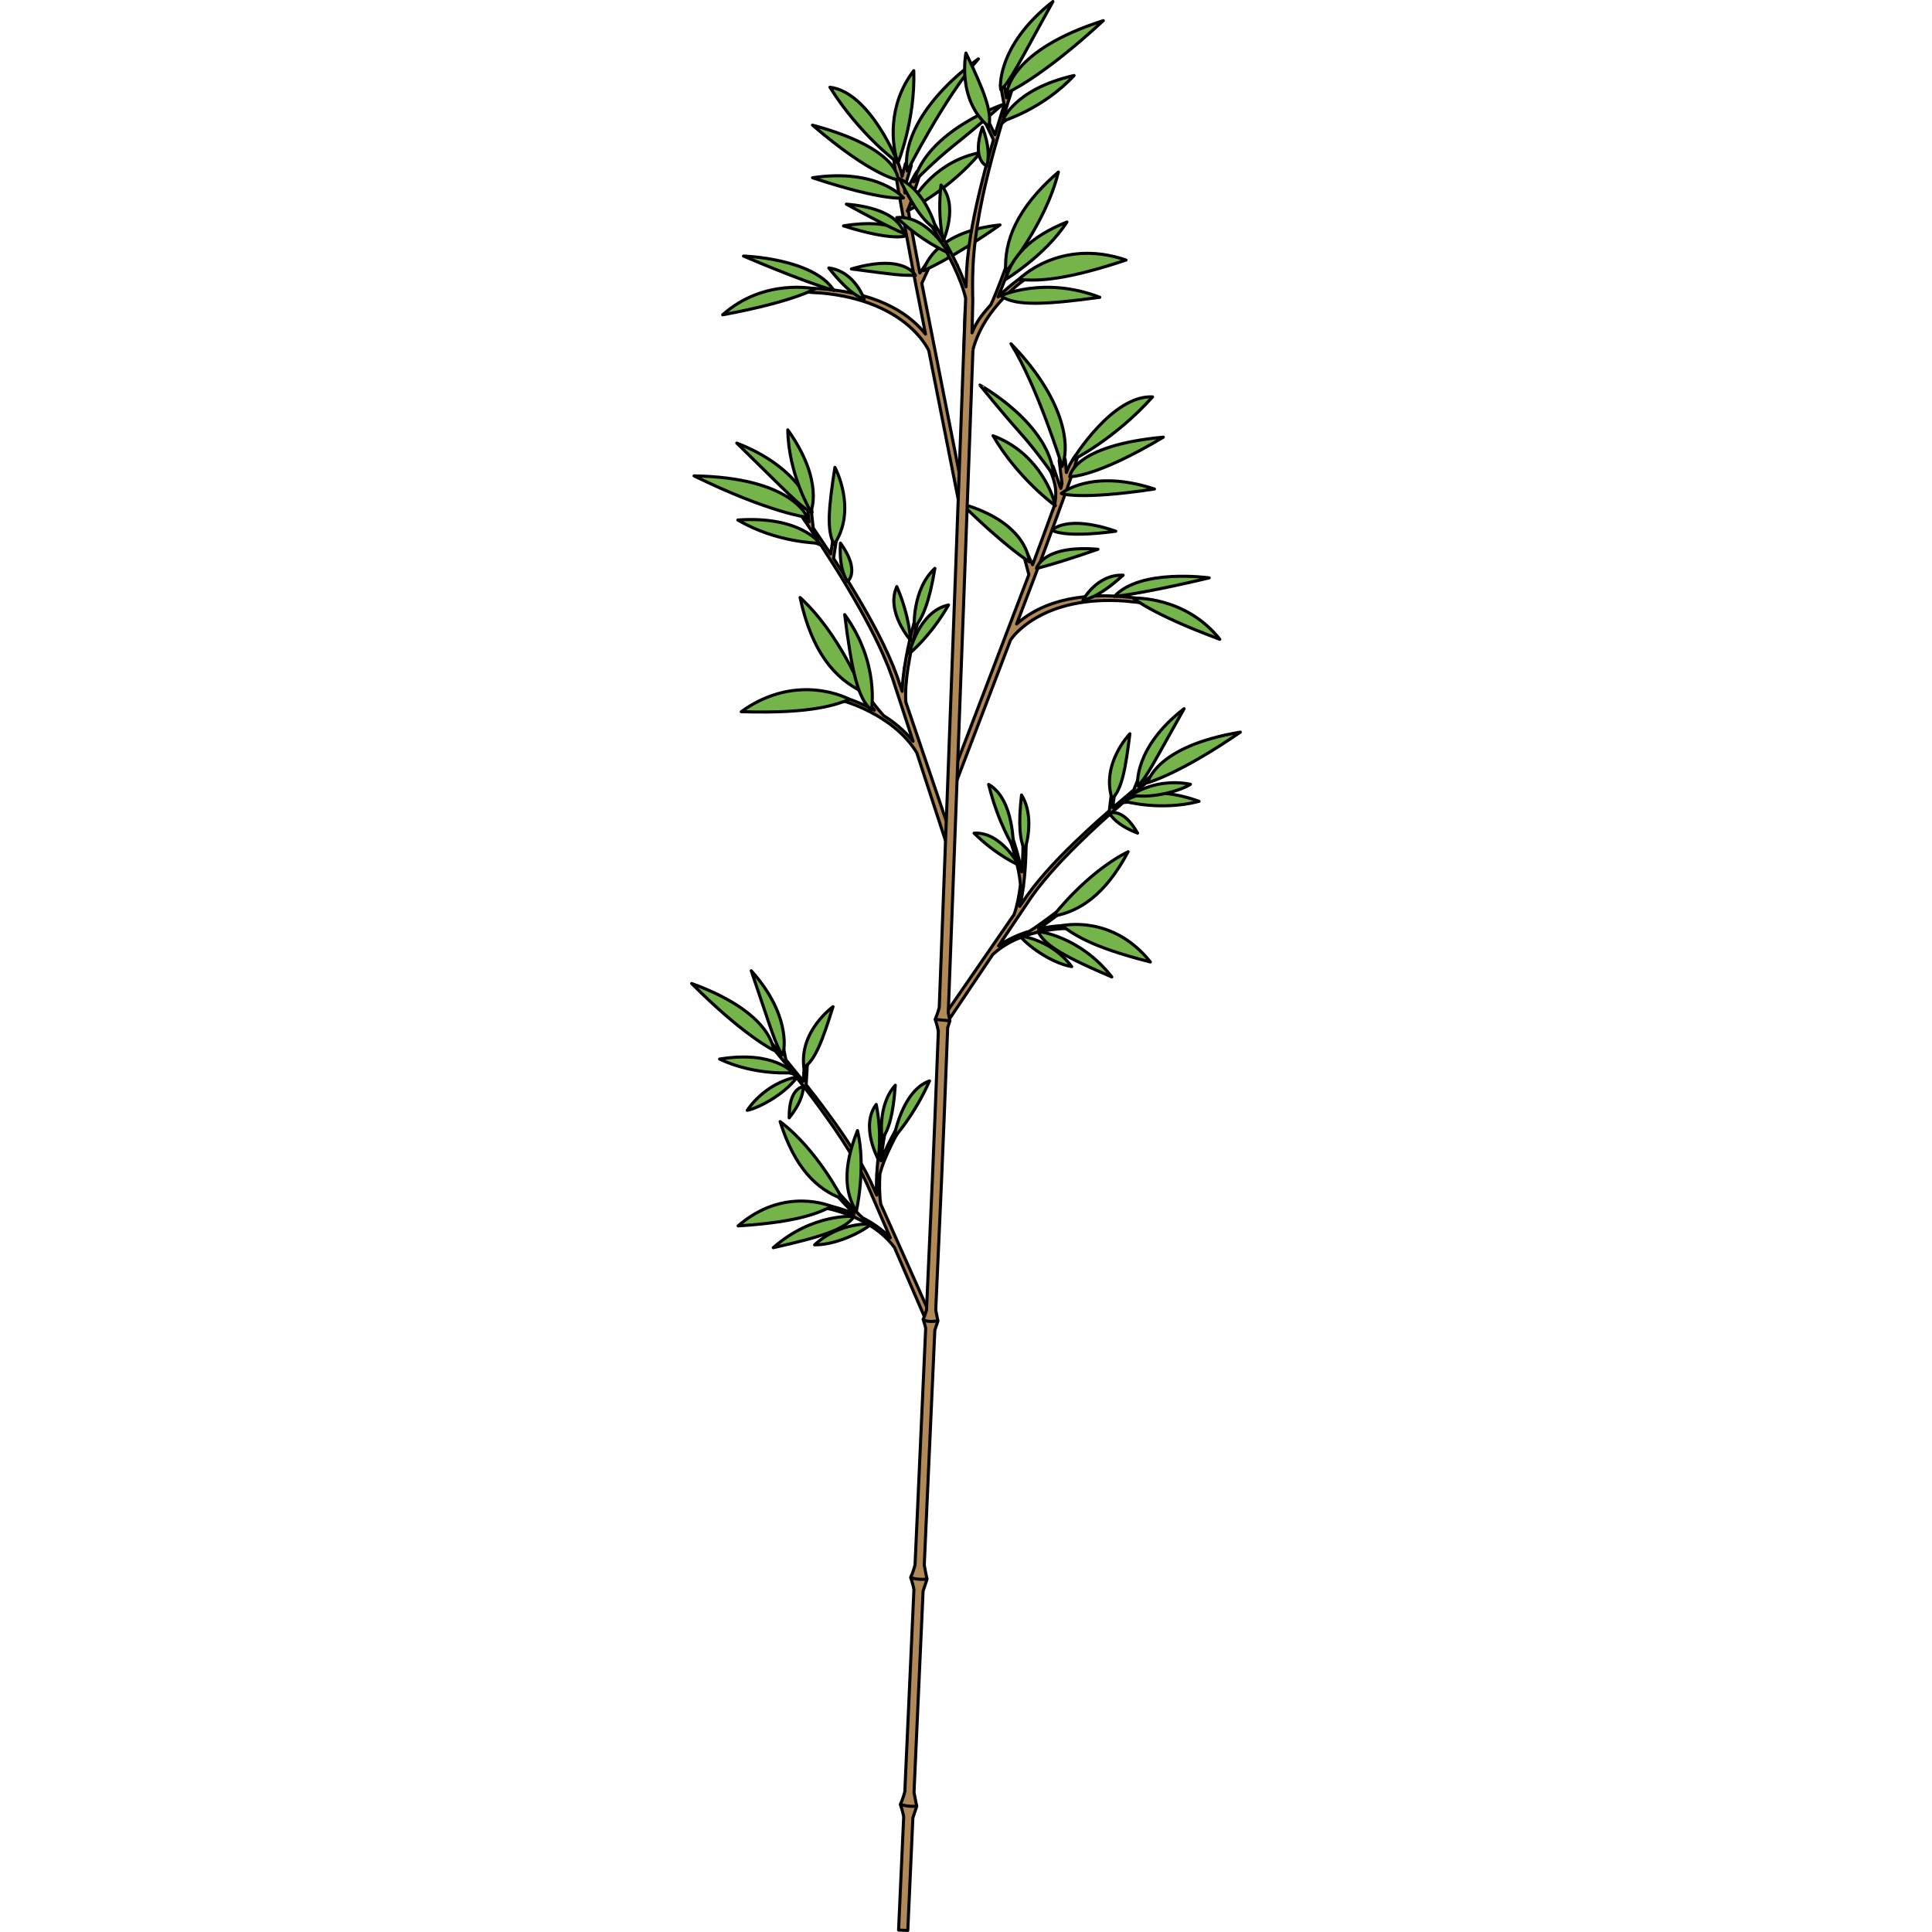 <?xml version="1.0" encoding="utf-8"?>
<!-- Created by: Science Figures, www.sciencefigures.org, Generator: Science Figures Editor -->
<svg version="1.1" id="Layer_1" xmlns="http://www.w3.org/2000/svg" xmlns:xlink="http://www.w3.org/1999/xlink" 
	 width="800px" height="800px" viewBox="0 0 179.566 628.77" enable-background="new 0 0 179.566 628.77"
	 xml:space="preserve">
<g>
	<g>
		<path fill="#75B34B" stroke="#000000" stroke-linecap="round" stroke-linejoin="round" stroke-miterlimit="10" d="M67.62,53.054
			c0,0,5.678-13.942,5.167-30.054C64.026,34.364,65.702,47.613,67.62,53.054z"/>
		<path fill="#B18957" stroke="#000000" stroke-linejoin="round" stroke-miterlimit="10" d="M89.176,161.95
			c-0.107-0.537-10.507-53.014-13.774-69.731l2.161-4.738c0.229-0.502,2.111-3.647,1.608-3.876
			c-0.503-0.229-2.149,1.805-2.377,2.308l-2.048,2.924c-1.252-6.514-2.616-13.944-3.785-20.418l3.763-11.517
			c0.081-0.546-0.296-1.055-0.843-1.136c-0.207-0.029-3.82,6.941-3.997,7.029l-0.112-1.566l2.176-7.262
			c0.139-0.534-0.181-1.081-0.715-1.22c-0.536-0.141-1.081,0.181-1.22,0.715l-1.024,3.923c-0.57-3.22-2.034-5.99-2.046-6.058h-0.75
			c0.017,0.096,0.598,5.143,1.62,10.872c0,0.001,0,0.002,0,0.003c1.479,8.288,3.65,20.275,5.473,29.617
			c0.746,3.822,1.94,9.896,3.324,16.91c-4.242-5.324-13.252-13.009-32.961-14.663c-5.944-0.499-8.73-0.158-8.783,0.392
			s7.498,0.871,8.048,0.923c26.942,2.565,34.228,17.557,34.76,18.739c4.214,21.345,9.465,47.837,9.54,48.217L89.176,161.95z"/>
		<path fill="#75B34B" stroke="#000000" stroke-linecap="round" stroke-linejoin="round" stroke-miterlimit="10" d="M70.694,68.665
			c0,0,13.508-6.645,23.832-19.025C80.428,52.31,72.876,63.324,70.694,68.665z"/>
		<path fill="#75B34B" stroke="#000000" stroke-linecap="round" stroke-linejoin="round" stroke-miterlimit="10" d="M72.84,59.152
			c0,0,6.588-6.747,13.344-12.111C92.94,41.678,101.554,34.1,101.554,34.1S77.062,42.543,72.84,59.152z"/>
		<path fill="#75B34B" stroke="#000000" stroke-linecap="round" stroke-linejoin="round" stroke-miterlimit="10" d="M70.681,55.669
			c0,0,12.162-24.048,23.141-36.505C76.087,31.967,68.933,46.393,70.681,55.669z"/>
		<path fill="#75B34B" stroke="#000000" stroke-linecap="round" stroke-linejoin="round" stroke-miterlimit="10" d="M67.679,53.054
			c0,0-9.047-23.061-22.174-24.658C55.261,44.007,67.679,53.054,67.679,53.054z"/>
		<path fill="#75B34B" stroke="#000000" stroke-linecap="round" stroke-linejoin="round" stroke-miterlimit="10" d="M67.679,58.553
			c0,0,0.887-10.111-27.851-17.828C59.341,57.489,67.679,58.553,67.679,58.553z"/>
		<path fill="#75B34B" stroke="#000000" stroke-linecap="round" stroke-linejoin="round" stroke-miterlimit="10" d="M69.452,64.407
			c0,0-8.16-9.757-29.625-6.564C63.421,65.649,69.452,64.407,69.452,64.407z"/>
		<path fill="#75B34B" stroke="#000000" stroke-linecap="round" stroke-linejoin="round" stroke-miterlimit="10" d="M70.425,76.691
			c0,0-3.686-5.95-20.511-3.18C66.535,78.743,70.425,76.691,70.425,76.691z"/>
		<path fill="#75B34B" stroke="#000000" stroke-linecap="round" stroke-linejoin="round" stroke-miterlimit="10" d="M73.342,89.651
			c0,0-3.464-7.239-20.855-2.122C68.358,89.639,67.493,89.52,73.342,89.651z"/>
		<path fill="#75B34B" stroke="#000000" stroke-linecap="round" stroke-linejoin="round" stroke-miterlimit="10" d="M69.503,75.979
			c0,0-0.602-8.002-18.666-9.541C64.065,73.722,69.503,75.979,69.503,75.979z"/>
		<path fill="#75B34B" stroke="#000000" stroke-linecap="round" stroke-linejoin="round" stroke-miterlimit="10" d="M75.973,88.079
			c0,0,2.459-12.517,24.878-14.876C84.694,84.489,75.973,88.079,75.973,88.079z"/>
		<path fill="#75B34B" stroke="#000000" stroke-linecap="round" stroke-linejoin="round" stroke-miterlimit="10" d="M17.379,83.333
			c0,0,22.697,0.685,29.409,11.185C36.28,91.5,17.379,83.333,17.379,83.333z"/>
		<path fill="#75B34B" stroke="#000000" stroke-linecap="round" stroke-linejoin="round" stroke-miterlimit="10" d="M56.644,97.443
			c0,0-2.891-9.065-11.509-10.239C51.215,94.949,54.703,96.606,56.644,97.443z"/>
		<path fill="#75B34B" stroke="#000000" stroke-linecap="round" stroke-linejoin="round" stroke-miterlimit="10" d="M40.63,94.002
			c0,0-16.562-3.629-30.036,8.455C33.719,98.172,40.63,94.002,40.63,94.002z"/>
	</g>
	<g>
		<path fill="#B18957" stroke="#000000" stroke-linejoin="round" stroke-miterlimit="10" d="M86.753,254.134
			c0.138-0.362,9.79-25.586,17.55-45.912c0.724-1.075,10.439-14.62,37.426-12.597c0.551,0.041,8.047,1,8.088,0.45
			c0.041-0.551-2.648-1.357-8.59-1.87c-19.705-1.701-29.885,4.352-34.965,8.883c2.549-6.68,4.753-12.464,6.133-16.105
			c3.375-8.9,7.54-20.347,10.398-28.266c0-0.001,0.001-0.002,0.001-0.003c1.976-5.474,3.401-10.35,3.434-10.442l-0.739-0.127
			c-0.023,0.065-1.934,2.548-3.04,5.625l-0.347-4.04c-0.047-0.55-0.53-0.959-1.082-0.911c-0.551,0.047-0.958,0.532-0.911,1.082
			l0.917,7.525l-0.375,1.525c-0.16-0.117-2.543-7.597-2.752-7.603c-0.552-0.012-1.01,0.425-1.023,0.977c0,0,1.589,3.495,1.985,6.254
			s-0.222,5.733-0.222,5.733c-2.246,6.183-4.846,13.276-7.18,19.485l-1.524-3.228c-0.14-0.534-1.419-2.818-1.953-2.676
			c-0.534,0.141,0.789,3.558,0.93,4.092l1.33,5.035c-6.045,15.924-25.162,65.889-25.358,66.401L86.753,254.134z"/>
		<path fill="#75B34B" stroke="#000000" stroke-linecap="round" stroke-linejoin="round" stroke-miterlimit="10" d="
			M118.863,164.598c0,0-12.191-8.832-20.275-22.779C112.032,146.833,117.615,158.966,118.863,164.598z"/>
		<path fill="#75B34B" stroke="#000000" stroke-linecap="round" stroke-linejoin="round" stroke-miterlimit="10" d="M118.356,154.86
			c0,0-5.353-7.763-11.106-14.191c-5.753-6.428-12.963-15.352-12.963-15.352S117,137.776,118.356,154.86z"/>
		<path fill="#75B34B" stroke="#000000" stroke-linecap="round" stroke-linejoin="round" stroke-miterlimit="10" d="
			M121.072,151.791c0,0-7.923-25.757-16.64-39.89C119.749,127.517,124.362,142.944,121.072,151.791z"/>
		<path fill="#75B34B" stroke="#000000" stroke-linecap="round" stroke-linejoin="round" stroke-miterlimit="10" d="
			M124.473,149.721c0,0,12.813-21.201,26.021-20.557C138.241,142.903,124.473,149.721,124.473,149.721z"/>
		<path fill="#75B34B" stroke="#000000" stroke-linecap="round" stroke-linejoin="round" stroke-miterlimit="10" d="
			M123.544,155.142c0,0,0.834-10.116,30.463-12.866C131.941,155.501,123.544,155.142,123.544,155.142z"/>
		<path fill="#75B34B" stroke="#000000" stroke-linecap="round" stroke-linejoin="round" stroke-miterlimit="10" d="
			M120.806,160.612c0,0,9.691-8.238,30.308-1.464C126.541,162.855,120.806,160.612,120.806,160.612z"/>
		<path fill="#75B34B" stroke="#000000" stroke-linecap="round" stroke-linejoin="round" stroke-miterlimit="10" d="
			M117.772,172.555c0,0,4.638-5.242,20.754,0.331C121.26,175.235,117.772,172.555,117.772,172.555z"/>
		<path fill="#75B34B" stroke="#000000" stroke-linecap="round" stroke-linejoin="round" stroke-miterlimit="10" d="
			M112.714,185.011c0,0,1.946-7.786,20.009-6.25C118.455,183.705,112.714,185.011,112.714,185.011z"/>
		<path fill="#75B34B" stroke="#000000" stroke-linecap="round" stroke-linejoin="round" stroke-miterlimit="10" d="M110.38,182.842
			c0,0-0.309-12.752-22.007-18.866C102.391,177.829,110.38,182.842,110.38,182.842z"/>
		<path fill="#75B34B" stroke="#000000" stroke-linecap="round" stroke-linejoin="round" stroke-miterlimit="10" d="
			M168.933,188.063c0,0-22.486-3.16-30.876,6.055C148.925,192.919,168.933,188.063,168.933,188.063z"/>
		<path fill="#75B34B" stroke="#000000" stroke-linecap="round" stroke-linejoin="round" stroke-miterlimit="10" d="
			M127.849,195.337c0,0,4.381-8.446,13.074-8.147C133.621,193.796,129.903,194.839,127.849,195.337z"/>
		<path fill="#75B34B" stroke="#000000" stroke-linecap="round" stroke-linejoin="round" stroke-miterlimit="10" d="
			M144.214,194.651c0,0,16.937-0.778,28.176,13.408C150.321,199.928,144.214,194.651,144.214,194.651z"/>
	</g>
	<g>
		<g>
			<path fill="#B18957" stroke="#000000" stroke-linejoin="round" stroke-miterlimit="10" d="M83.807,332.486L98.3,310.932
				l0.181-0.269c9.493-8.808,24.574-8.496,24.731-8.484l0.029-1c-0.088-0.002-4.369-0.092-9.831,1.121
				c3.215-2.242,6.984-5.127,7.031-5.164l-0.608-0.793c-0.06,0.046-6.041,4.627-9.317,6.694l0.005,0.008
				c-3.352,0.986-6.924,2.495-10.141,4.793l5.167-7.685l3.624-5.389l1.812-2.695l1.895-2.597
				c5.245-6.806,11.368-12.959,17.634-18.901c3.386-3.19,6.861-6.289,10.372-9.347l4.793-0.551l-0.114-0.994l-3.338,0.384
				c1.021-0.881,2.026-1.78,3.057-2.649l0.021,0.009l0.016-0.039c1.559-1.315,3.126-2.619,4.705-3.908l-0.471-0.593
				c-1.203,0.958-2.392,1.932-3.583,2.904l1.475-3.618l-0.926-0.377l-2.142,5.255l0.028,0.012c-1.266,1.045-2.506,2.122-3.756,3.187
				l-0.005,0.001l0,0.004c-1.031,0.878-2.076,1.742-3.099,2.63l0.662-5.389l-0.992-0.121l-0.798,6.492
				c-2.232,1.952-4.449,3.921-6.633,5.93c-6.362,5.893-12.581,11.985-17.999,18.843l-1.965,2.627l-1.845,2.674l-0.714,1.034
				c0.518-2.064,0.909-4.292,1.202-6.503l0.062-0.002c-0.004-0.103-0.015-0.212-0.021-0.317c0.902-7.03,0.839-13.772,0.834-14.201
				l-1,0.012c0.001,0.083,0.041,4.444-0.396,9.79c-0.997-5.359-2.906-10.832-3.011-11.13l-0.943,0.332
				c0.032,0.092,3.14,8.999,3.508,15.106c-0.432,3.378-1.085,6.803-2.07,9.572l-1.141,1.654l-7.379,10.696l-14.759,21.393"/>
			<path fill="#75B34B" stroke="#000000" stroke-linecap="round" stroke-linejoin="round" stroke-miterlimit="10" d="
				M143.12,238.803c0,0-9.48,9.743-5.793,21.198C140.487,256.841,141.672,250.521,143.12,238.803z"/>
			<path fill="#75B34B" stroke="#000000" stroke-linecap="round" stroke-linejoin="round" stroke-miterlimit="10" d="
				M145.754,255.656c-0.293,0.265-1.448-12.377,15.01-25.017C150.757,248.414,148.519,253.154,145.754,255.656z"/>
			<path fill="#75B34B" stroke="#000000" stroke-linecap="round" stroke-linejoin="round" stroke-miterlimit="10" d="
				M148.914,254.734c0,0,2.37-11.85,30.152-16.458C159.184,251.969,148.914,254.734,148.914,254.734z"/>
			<path fill="#75B34B" stroke="#000000" stroke-linecap="round" stroke-linejoin="round" stroke-miterlimit="10" d="
				M141.409,260.791c0,0,7.373-6.057,24.227,0C153.127,264.083,141.409,260.791,141.409,260.791z"/>
			<path fill="#75B34B" stroke="#000000" stroke-linecap="round" stroke-linejoin="round" stroke-miterlimit="10" d="
				M136.476,264.74c0,0,4.218-2.273,9.144,6.399C140.357,269.118,137.899,266.845,136.476,264.74z"/>
			<path fill="#75B34B" stroke="#000000" stroke-linecap="round" stroke-linejoin="round" stroke-miterlimit="10" d="
				M118.128,298.167c0,0,10.778-14.146,24.418-20.966C135.136,291.179,126.716,296.736,118.128,298.167z"/>
			<path fill="#75B34B" stroke="#000000" stroke-linecap="round" stroke-linejoin="round" stroke-miterlimit="10" d="
				M120.991,301.283c0,0,16.335-3.873,28.797,11.788C129.326,307.934,124.274,303.556,120.991,301.283z"/>
			<path fill="#75B34B" stroke="#000000" stroke-linecap="round" stroke-linejoin="round" stroke-miterlimit="10" d="
				M113.244,303.135c0,0,13.472,1.347,23.997,14.819C122.843,311.808,115.181,307.766,113.244,303.135z"/>
			<path fill="#75B34B" stroke="#000000" stroke-linecap="round" stroke-linejoin="round" stroke-miterlimit="10" d="
				M107.35,304.566c0,0,10.188,1.095,16.84,10.02C117.033,313.323,109.202,307.177,107.35,304.566z"/>
			<path fill="#75B34B" stroke="#000000" stroke-linecap="round" stroke-linejoin="round" stroke-miterlimit="10" d="
				M105.181,275.581c0,0,0.326-15.491-8.027-20.289C100.192,267.819,105.181,275.581,105.181,275.581z"/>
			<path fill="#75B34B" stroke="#000000" stroke-linecap="round" stroke-linejoin="round" stroke-miterlimit="10" d="
				M106.89,281.496c0,0-5.709-10.875-14.483-10.338C99.759,278.427,106.89,281.496,106.89,281.496z"/>
			<path fill="#75B34B" stroke="#000000" stroke-linecap="round" stroke-linejoin="round" stroke-miterlimit="10" d="
				M108.89,276.679c0,0,3.637-10.378-1.033-17.955C106.771,268.362,107.271,273.209,108.89,276.679z"/>
		</g>
		<g>
			<path fill="#75B34B" stroke="#000000" stroke-linecap="round" stroke-linejoin="round" stroke-miterlimit="10" d="
				M162.83,255.257c0,0-9.931-2.524-19.276,3.525C150.702,260.091,160.184,257.058,162.83,255.257z"/>
		</g>
	</g>
	<g>
		<g>
			<path fill="#B18957" stroke="#000000" stroke-linejoin="round" stroke-miterlimit="10" d="M76.934,430.117l-10.309-23.841
				l-0.129-0.297c-7.723-10.395-22.607-12.845-22.764-12.862l0.154-0.989c0.087,0.014,4.312,0.708,9.461,2.899
				c-2.751-2.792-5.929-6.317-5.969-6.363l0.743-0.668c0.051,0.056,5.093,5.653,7.936,8.285l-0.007,0.007
				c3.115,1.582,6.351,3.718,9.094,6.565l-3.675-8.499l-2.578-5.961l-1.289-2.98l-1.389-2.9
				c-3.913-7.651-8.808-14.818-13.882-21.806c-2.746-3.755-5.595-7.437-8.489-11.085l-4.611-1.418l0.294-0.957l3.212,0.987
				c-0.843-1.052-1.667-2.12-2.521-3.163l-0.022,0.005l-0.009-0.041c-1.292-1.578-2.595-3.147-3.911-4.702l0.572-0.497
				c1.007,1.162,1.999,2.337,2.992,3.51l-0.789-3.827l0.979-0.201l1.146,5.558l-0.03,0.006c1.054,1.259,2.076,2.545,3.11,3.82
				l0.005,0.002l-0.001,0.003c0.853,1.052,1.722,2.092,2.566,3.152l0.334-5.419l0.998,0.062l-0.402,6.528
				c1.837,2.327,3.657,4.669,5.437,7.043c5.177,6.957,10.178,14.083,14.252,21.816l1.452,2.942l1.325,2.966l0.512,1.147
				c-0.132-2.124-0.109-4.386,0.007-6.613l-0.06-0.014c0.023-0.1,0.054-0.206,0.078-0.307c0.398-7.077,1.692-13.694,1.776-14.114
				l0.981,0.194c-0.016,0.082-0.853,4.361-1.4,9.698c1.96-5.087,4.837-10.118,4.994-10.392l0.867,0.499
				c-0.049,0.084-4.732,8.273-6.21,14.211c-0.192,3.4-0.177,6.887,0.285,9.789l0.82,1.835l5.3,11.864l10.6,23.731"/>
			<path fill="#75B34B" stroke="#000000" stroke-linecap="round" stroke-linejoin="round" stroke-miterlimit="10" d="M46.507,327.63
				c0,0-11.062,7.902-9.471,19.83C40.708,344.913,42.998,338.904,46.507,327.63z"/>
			<path fill="#75B34B" stroke="#000000" stroke-linecap="round" stroke-linejoin="round" stroke-miterlimit="10" d="
				M30.074,343.259c0.24,0.314,3.686-11.904-10.185-27.339C26.478,335.224,27.813,340.294,30.074,343.259z"/>
			<path fill="#75B34B" stroke="#000000" stroke-linecap="round" stroke-linejoin="round" stroke-miterlimit="10" d="
				M27.136,341.775c0,0-0.164-12.084-26.636-21.692C17.544,337.179,27.136,341.775,27.136,341.775z"/>
			<path fill="#75B34B" stroke="#000000" stroke-linecap="round" stroke-linejoin="round" stroke-miterlimit="10" d="
				M33.407,349.101c0,0-6.142-7.302-23.819-4.428C21.284,350.196,33.407,349.101,33.407,349.101z"/>
			<path fill="#75B34B" stroke="#000000" stroke-linecap="round" stroke-linejoin="round" stroke-miterlimit="10" d="M36.88,353.65
				c0,0-4.789,0.179-4.637,10.152C35.754,359.391,36.72,356.186,36.88,353.65z"/>
			<path fill="#75B34B" stroke="#000000" stroke-linecap="round" stroke-linejoin="round" stroke-miterlimit="10" d="
				M49.464,390.103c0,0-8.011-15.877-20.175-25.076C34.02,380.123,41.282,387.126,49.464,390.103z"/>
			<path fill="#75B34B" stroke="#000000" stroke-linecap="round" stroke-linejoin="round" stroke-miterlimit="10" d="
				M54.089,394.239c0,0,3.267-14.422,0.376-26.297C49.522,380.305,50.453,388.41,54.089,394.239z"/>
			<path fill="#75B34B" stroke="#000000" stroke-linecap="round" stroke-linejoin="round" stroke-miterlimit="10" d="M46.08,392.643
				c0,0-15.352-6.794-30.466,6.326C36.669,397.659,42.436,394.277,46.08,392.643z"/>
			<path fill="#75B34B" stroke="#000000" stroke-linecap="round" stroke-linejoin="round" stroke-miterlimit="10" d="M53.358,395.88
				c0,0-13.491-1.138-26.302,10.183C42.335,402.652,50.607,400.079,53.358,395.88z"/>
			<path fill="#75B34B" stroke="#000000" stroke-linecap="round" stroke-linejoin="round" stroke-miterlimit="10" d="
				M58.891,398.364c0,0-10.217-0.786-18.388,6.773C47.77,405.204,56.592,400.592,58.891,398.364z"/>
			<path fill="#75B34B" stroke="#000000" stroke-linecap="round" stroke-linejoin="round" stroke-miterlimit="10" d="
				M66.322,370.264c0,0,2.511-15.29,11.6-18.48C72.645,363.544,66.322,370.264,66.322,370.264z"/>
			<path fill="#75B34B" stroke="#000000" stroke-linecap="round" stroke-linejoin="round" stroke-miterlimit="10" d="
				M61.199,377.217c0,0-5.919-10.763-0.629-17.783C62.574,369.577,61.199,377.217,61.199,377.217z"/>
			<path fill="#75B34B" stroke="#000000" stroke-linecap="round" stroke-linejoin="round" stroke-miterlimit="10" d="
				M62.474,370.665c0,0-1.679-10.868,4.297-17.464C66.077,362.875,64.7,367.55,62.474,370.665z"/>
		</g>
		<g>
			<path fill="#75B34B" stroke="#000000" stroke-linecap="round" stroke-linejoin="round" stroke-miterlimit="10" d="
				M18.594,361.354c0,0,5.366-8.73,16.283-10.902C30.662,356.372,21.747,360.802,18.594,361.354z"/>
		</g>
	</g>
	<g>
		<path fill="#B18957" stroke="#000000" stroke-linejoin="round" stroke-miterlimit="10" d="M71.761,212.446
			c1.186-6.011,2.59-10.789,2.617-10.881l-1.095-0.325c-0.139,0.47-2.31,7.858-3.511,15.864c-0.039,0.113-0.085,0.23-0.121,0.341
			l0.067,0.022c-0.368,2.521-0.633,5.091-0.707,7.52l-0.462-1.359l-1.193-3.513l-1.34-3.499c-3.816-9.225-8.75-17.858-13.903-26.316
			c-1.773-2.888-3.595-5.743-5.439-8.584l1.147-7.382l-1.128-0.176l-0.953,6.128c-0.848-1.295-1.726-2.569-2.585-3.856l0.002-0.004
			l-0.006-0.002c-1.042-1.56-2.068-3.129-3.133-4.673l0.035-0.004l-0.715-6.442l-1.135,0.126l0.493,4.436
			c-1.005-1.44-2.008-2.88-3.031-4.308l-0.703,0.505c1.333,1.909,2.649,3.83,3.951,5.761l0.005,0.048l0.026-0.003
			c0.861,1.276,1.685,2.578,2.533,3.864l-3.548-1.462l-0.435,1.057l5.094,2.099c2.905,4.454,5.756,8.943,8.482,13.504
			c5.032,8.483,9.842,17.152,13.483,26.266l1.273,3.444l1.151,3.526l2.302,7.051l3.282,10.054c-2.819-3.528-6.274-6.299-9.649-8.428
			l0.008-0.007c-2.955-3.293-8.098-10.191-8.15-10.26l-0.916,0.682c0.041,0.056,3.282,4.401,6.116,7.867
			c-5.624-3.037-10.355-4.272-10.453-4.297l-0.28,1.108c0.177,0.036,16.845,4.395,24.529,17.033l0.115,0.352l9.205,28.202
			l2.172-0.708l-9.547-28.108l-4.773-14.053l-0.738-2.174c-0.219-3.349,0.132-7.316,0.71-11.162L71.761,212.446z"/>
		<path fill="#75B34B" stroke="#000000" stroke-linecap="round" stroke-linejoin="round" stroke-miterlimit="10" d="M47.12,152.094
			c0,0,7.379,13.661-0.243,25.099C44.39,172.735,45.058,165.421,47.12,152.094z"/>
		<path fill="#75B34B" stroke="#000000" stroke-linecap="round" stroke-linejoin="round" stroke-miterlimit="10" d="M39.656,166.818
			c0.406,0.197-2.378-14.032-24.472-22.615C31.85,160.482,35.823,164.961,39.656,166.818z"/>
		<path fill="#75B34B" stroke="#000000" stroke-linecap="round" stroke-linejoin="round" stroke-miterlimit="10" d="M38.125,168.371
			c0,0-4.682-12.984-36.842-13.491C26.057,166.985,38.125,168.371,38.125,168.371z"/>
		<path fill="#75B34B" stroke="#000000" stroke-linecap="round" stroke-linejoin="round" stroke-miterlimit="10" d="M42.146,176.788
			c0,0-6.213-8.954-26.62-7.553C28.244,176.752,42.146,176.788,42.146,176.788z"/>
		<path fill="#75B34B" stroke="#000000" stroke-linecap="round" stroke-linejoin="round" stroke-miterlimit="10" d="M39.303,166.523
			c0,0,4.366-9.986-7.526-26.628C32.045,154.665,39.303,166.523,39.303,166.523z"/>
		<path fill="#75B34B" stroke="#000000" stroke-linecap="round" stroke-linejoin="round" stroke-miterlimit="10" d="M51.203,189.289
			c0,0,4.373-3.291-2.274-12.543C48.513,183.172,49.699,186.807,51.203,189.289z"/>
		<path fill="#75B34B" stroke="#000000" stroke-linecap="round" stroke-linejoin="round" stroke-miterlimit="10" d="M56.074,225.114
			c0,0-7.432-18.903-20.294-30.65C39.564,212.133,47.083,220.864,56.074,225.114z"/>
		<path fill="#75B34B" stroke="#000000" stroke-linecap="round" stroke-linejoin="round" stroke-miterlimit="10" d="M51.957,227.645
			c0,0-16.741-9.349-35.316,3.975C40.724,232.355,47.64,229.119,51.957,227.645z"/>
		<path fill="#75B34B" stroke="#000000" stroke-linecap="round" stroke-linejoin="round" stroke-miterlimit="10" d="M59,231.045
			c0,0,2.773-15.213-8.693-31.018C52.509,217.772,54.528,227.458,59,231.045z"/>
		<path fill="#75B34B" stroke="#000000" stroke-linecap="round" stroke-linejoin="round" stroke-miterlimit="10" d="M71.338,212.714
			c0,0,2.939-13.718,12.756-15.822C78.238,207.146,71.338,212.714,71.338,212.714z"/>
		<path fill="#75B34B" stroke="#000000" stroke-linecap="round" stroke-linejoin="round" stroke-miterlimit="10" d="M71.758,208.419
			c0,0-8.215-9.394-4.492-17.512C71.461,200.538,71.758,208.419,71.758,208.419z"/>
		<path fill="#75B34B" stroke="#000000" stroke-linecap="round" stroke-linejoin="round" stroke-miterlimit="10" d="M72.923,204.383
			c0,0-0.761-12.538,6.733-19.407C77.845,195.905,75.784,201.076,72.923,204.383z"/>
	</g>
	<g>
		<path fill="#B18957" stroke="#000000" stroke-linejoin="round" stroke-miterlimit="10" d="M84.013,329.559
			c3.249-84.531,7.961-213.863,8.028-215.706c0.03-0.828-0.148-14.355-0.976-14.385c-0.831-0.017-1.524,0.616-1.554,1.444
			c-0.067,1.833-5.188,142.402-8.44,227.087l-0.02-0.001c0,0-0.534,2.08-1.317,3.739c0.557,1.474,0.992,3.493,0.98,3.74l0.069,0.005
			c-0.84,21.741-1.53,39.056-1.938,48.19c-0.401,8.974-1.083,24.173-1.917,42.737c-0.226,0.756-0.615,1.946-1.102,2.976
			c0.36,0.953,0.667,2.126,0.837,2.909c-1.031,22.934-2.26,50.233-3.468,77.062c-0.13,0.482-0.674,2.427-1.428,4.024
			c0.543,1.435,0.979,3.335,1.068,3.958c-1.074,23.848-2.114,46.93-2.964,65.8c-0.022,0.086-0.604,2.322-1.454,4.124
			c0.606,1.604,1.079,3.782,1.083,4.115c-0.999,22.17-1.656,36.759-1.656,36.759l2.997,0.135c0,0,0.656-14.546,1.652-36.661l0.003,0
			c0,0,0.918-2.82,1.266-3.819c-0.274-1.045-0.892-4.48-0.892-4.48l-0.003,0c0.847-18.81,1.883-41.811,2.954-65.584l0.025,0.002
			c0,0,0.918-2.82,1.266-3.819c-0.274-1.045-0.892-4.48-0.892-4.48l-0.025-0.002c1.198-26.617,2.417-53.692,3.443-76.505
			c0.245-0.748,0.778-2.375,1.016-3.059c-0.187-0.714-0.551-2.659-0.718-3.567c0.829-18.451,1.507-33.556,1.906-42.489
			c0.416-9.304,1.124-27.085,1.984-49.389c0.256-0.78,0.568-1.723,0.735-2.203C84.424,331.693,84.193,330.511,84.013,329.559z"/>
		<path fill="#B18957" stroke="#000000" stroke-linejoin="round" stroke-miterlimit="10" d="M68.417,587.262
			c0,0,2.859,0.889,5.345,0.529"/>
		<path fill="#B18957" stroke="#000000" stroke-linejoin="round" stroke-miterlimit="10" d="M71.767,513.38
			c0,0,1.903,0.908,5.345,0.529"/>
		<path fill="#B18957" stroke="#000000" stroke-linejoin="round" stroke-miterlimit="10" d="M75.825,429.385
			c0,0,0.888,1.124,4.828,0.478"/>
		<path fill="#B18957" stroke="#000000" stroke-linejoin="round" stroke-miterlimit="10" d="M79.733,331.737
			c0,0,1.546,0.226,4.828,0.478"/>
	</g>
	<g>
		<path fill="#B18957" stroke="#000000" stroke-linejoin="round" stroke-miterlimit="10" d="M89.06,114.179l0.524-14.832
			l0.081-2.294c-0.755-3.27-2.234-6.968-3.895-10.485l-2.22-4.421c-2.867-5.415-5.588-9.586-5.64-9.666l0.955-0.626
			c0.269,0.41,4.475,6.86,7.931,14.181c0.069,0.097,0.148,0.195,0.215,0.292l-0.058,0.04c1.078,2.308,2.072,4.693,2.843,6.998
			l0.051-1.434l0.131-3.708l0.276-3.737c0.997-9.933,3.236-19.621,5.734-29.205c0.867-3.276,1.789-6.535,2.736-9.787l-3.225-6.739
			l1.029-0.494l2.677,5.594c0.439-1.484,0.913-2.957,1.365-4.437l-0.003-0.003l0.005-0.004c0.548-1.793,1.079-3.592,1.655-5.377
			l-0.034,0.006l-1.17-6.375l1.123-0.207l0.806,4.39c0.548-1.668,1.094-3.337,1.662-4.999l0.818,0.281
			c-0.727,2.212-1.433,4.431-2.125,6.655l0.009,0.048l-0.025,0.005c-0.457,1.47-0.871,2.954-1.313,4.429l2.977-2.422l0.721,0.887
			l-4.274,3.478c-1.499,5.102-2.937,10.222-4.234,15.374c-1.26,5.077-3.623,15.169-4.639,24.896
			c-0.9,8.614-0.533,17.256-0.533,17.256l-0.247,10.574c1.683-4.19,3.533-6.167,6.152-9.177l-0.01-0.005
			c1.882-4.005,4.82-12.092,4.85-12.173l1.073,0.389c-0.023,0.065-1.875,5.16-3.591,9.295c4.511-4.528,8.686-7.074,8.772-7.126
			l0.587,0.98c-0.159,0.085-13.822,9.044-17.541,23.359"/>
		<path fill="#75B34B" stroke="#000000" stroke-linecap="round" stroke-linejoin="round" stroke-miterlimit="10" d="M89.763,17.255
			c0,0-3.131,15.208,7.462,23.965C98.323,36.235,95.577,29.424,89.763,17.255z"/>
		<path fill="#75B34B" stroke="#000000" stroke-linecap="round" stroke-linejoin="round" stroke-miterlimit="10" d="M101.152,29.205
			C100.82,29.51,99.388,15.082,118.074,0.5C106.802,20.89,104.288,26.323,101.152,29.205z"/>
		<path fill="#75B34B" stroke="#000000" stroke-linecap="round" stroke-linejoin="round" stroke-miterlimit="10" d="M103.065,30.252
			c0,0,0.743-13.783,31.396-23.53C114.223,25.449,103.065,30.252,103.065,30.252z"/>
		<path fill="#75B34B" stroke="#000000" stroke-linecap="round" stroke-linejoin="round" stroke-miterlimit="10" d="M101.639,39.47
			c0,0,3.371-10.364,23.316-14.9C114.942,35.431,101.639,39.47,101.639,39.47z"/>
		<path fill="#75B34B" stroke="#000000" stroke-linecap="round" stroke-linejoin="round" stroke-miterlimit="10" d="M96.566,54.05
			c0,0-5.136-1.892-1.435-12.666C97.38,47.417,97.292,51.24,96.566,54.05z"/>
		<path fill="#75B34B" stroke="#000000" stroke-linecap="round" stroke-linejoin="round" stroke-miterlimit="10" d="M102.711,88.517
			c0,0,13.009-15.599,17.134-32.522C106.166,67.801,102.12,78.59,102.711,88.517z"/>
		<path fill="#75B34B" stroke="#000000" stroke-linecap="round" stroke-linejoin="round" stroke-miterlimit="10" d="M102.655,90.96
			c0,0,12.951-7.804,19.974-18.704C110.131,77.229,104.658,83.833,102.655,90.96z"/>
		<path fill="#75B34B" stroke="#000000" stroke-linecap="round" stroke-linejoin="round" stroke-miterlimit="10" d="M106.892,90.998
			c0,0,13.339-13.774,34.965-6.365C119.005,92.273,111.45,91.166,106.892,90.998z"/>
		<path fill="#75B34B" stroke="#000000" stroke-linecap="round" stroke-linejoin="round" stroke-miterlimit="10" d="M101.126,96.282
			c0,0,13.999-6.57,32.21,0.474C115.618,99.164,105.738,99.689,101.126,96.282z"/>
		<path fill="#75B34B" stroke="#000000" stroke-linecap="round" stroke-linejoin="round" stroke-miterlimit="10" d="M84.032,82.281
			c0,0-6.766-12.29-16.772-11.478C75.82,78.937,84.032,82.281,84.032,82.281z"/>
		<path fill="#75B34B" stroke="#000000" stroke-linecap="round" stroke-linejoin="round" stroke-miterlimit="10" d="M82.393,78.29
			c0,0,5.161-11.362-0.742-18.063C80.407,70.657,82.393,78.29,82.393,78.29z"/>
		<path fill="#75B34B" stroke="#000000" stroke-linecap="round" stroke-linejoin="round" stroke-miterlimit="10" d="M80.114,74.76
			c0,0-2.882-12.226-12.037-16.645C72.959,68.059,76.422,72.417,80.114,74.76z"/>
	</g>
</g>
</svg>